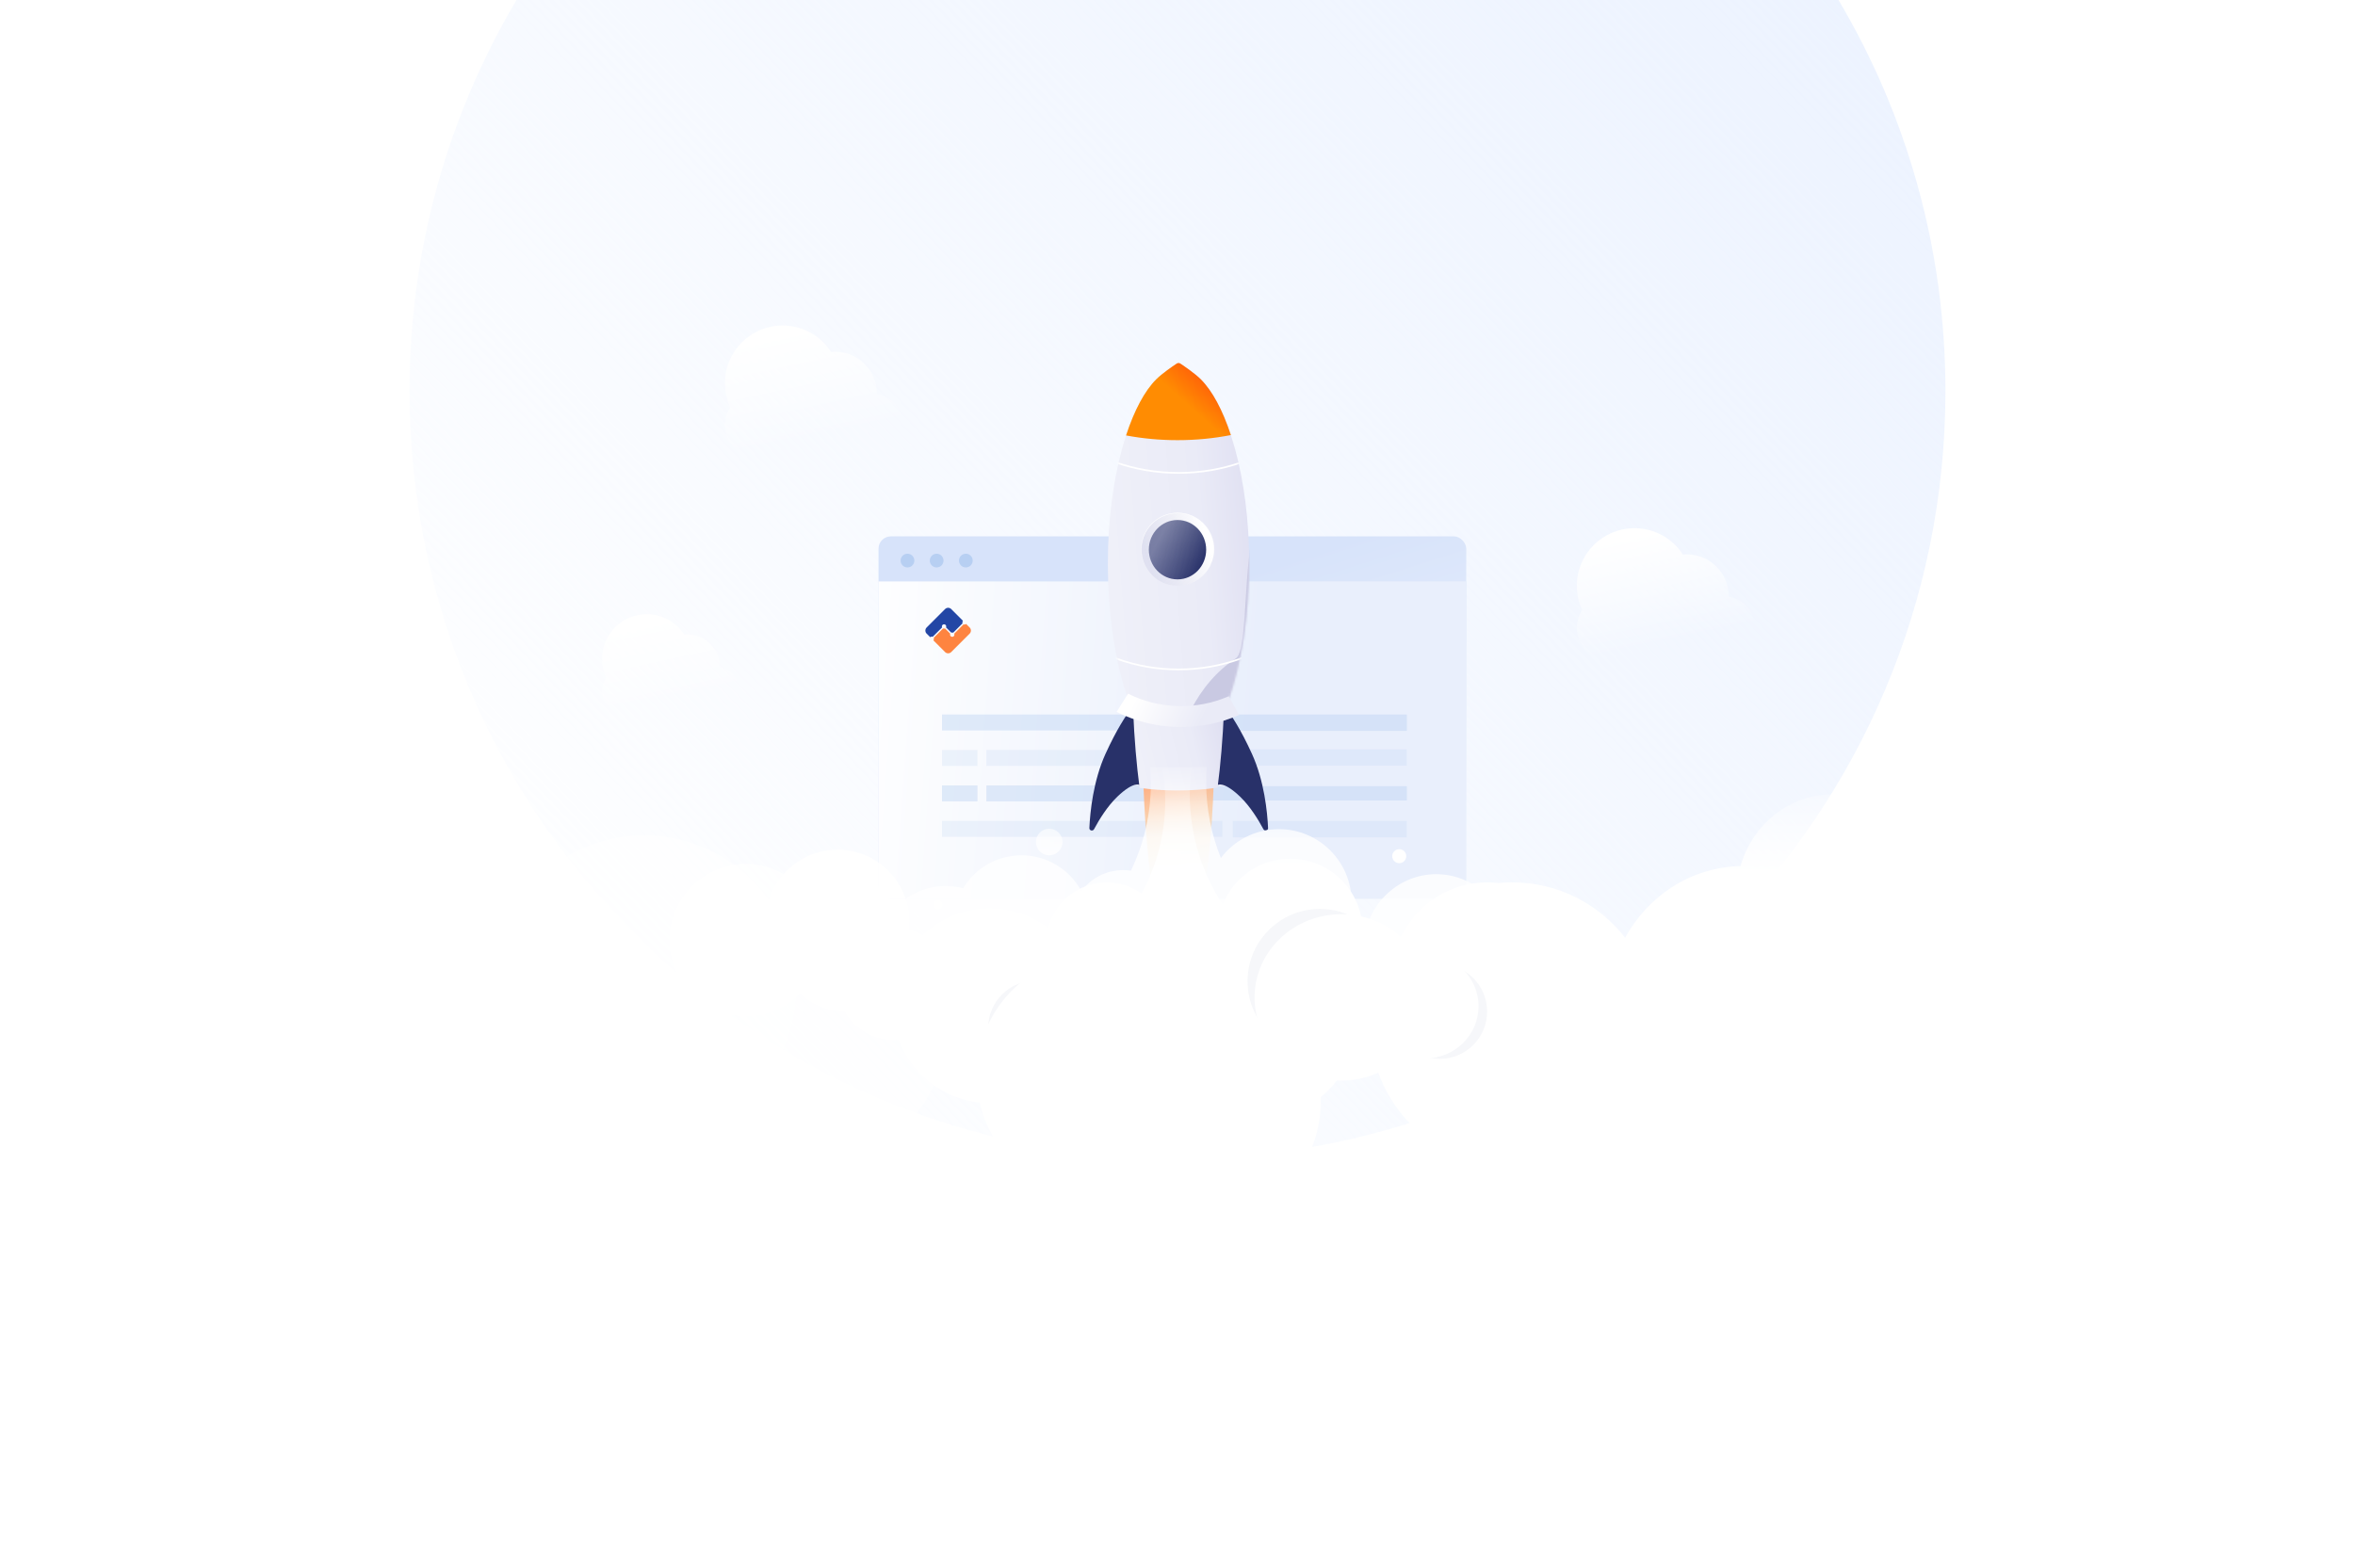 <svg width="1150" height="766" viewBox="0 0 1150 766" fill="none" xmlns="http://www.w3.org/2000/svg">
<rect width="750" height="532" transform="translate(200)" fill="white"/>
<g filter="url(#filter0_f_609_50049)">
<path d="M252.218 0C219.045 55.941 200 121.246 200 191C200 398.107 367.893 566 575 566C782.107 566 950 398.107 950 191C950 121.246 930.955 55.941 897.782 0H252.218Z" fill="url(#paint0_linear_609_50049)"/>
</g>
<path fill-rule="evenodd" clip-rule="evenodd" d="M772.624 298.03C770.94 294.42 770 290.393 770 286.147C770 270.602 782.602 258 798.147 258C808.067 258 816.788 263.131 821.801 270.884C822.437 270.824 823.083 270.794 823.735 270.794C835.041 270.794 844.206 279.959 844.206 291.265C844.206 291.335 844.206 291.406 844.205 291.477C851.467 292.694 857 299.01 857 306.617C857 315.097 850.126 321.97 841.647 321.97H785.353C776.874 321.97 770 315.097 770 306.617C770 303.436 770.967 300.481 772.624 298.03Z" fill="url(#paint1_linear_609_50049)"/>
<path fill-rule="evenodd" clip-rule="evenodd" d="M296.033 331.008C294.728 328.211 294 325.092 294 321.803C294 309.761 303.761 300 315.803 300C323.486 300 330.242 303.975 334.125 309.98C334.618 309.934 335.118 309.911 335.623 309.911C344.38 309.911 351.48 317.01 351.48 325.767C351.48 325.822 351.479 325.877 351.479 325.931C357.104 326.874 361.39 331.766 361.39 337.659C361.39 344.227 356.065 349.552 349.498 349.552H305.892C299.324 349.552 294 344.227 294 337.659C294 335.195 294.749 332.906 296.033 331.008Z" fill="url(#paint2_linear_609_50049)"/>
<path fill-rule="evenodd" clip-rule="evenodd" d="M356.624 199.03C354.94 195.42 354 191.393 354 187.147C354 171.602 366.602 159 382.147 159C392.067 159 400.788 164.131 405.801 171.884C406.437 171.824 407.083 171.794 407.735 171.794C419.041 171.794 428.206 180.959 428.206 192.265C428.206 192.335 428.206 192.406 428.205 192.477C435.467 193.694 441 200.01 441 207.617C441 216.097 434.126 222.97 425.647 222.97H369.353C360.874 222.97 354 216.097 354 207.617C354 204.436 354.967 201.481 356.624 199.03Z" fill="url(#paint3_linear_609_50049)"/>
<rect x="429" y="262" width="287" height="177" rx="6" fill="url(#paint4_linear_609_50049)"/>
<rect x="429" y="284" width="287" height="155" fill="url(#paint5_linear_609_50049)"/>
<g opacity="0.4">
<path fill-rule="evenodd" clip-rule="evenodd" d="M596.877 349H460V356.797H596.877V349ZM602 349H687V357H602V349Z" fill="#B7CFF2"/>
<path opacity="0.5" fill-rule="evenodd" clip-rule="evenodd" d="M596.877 400.979H460V408.775H596.877V400.979ZM602 401H687V409H602V401Z" fill="#B7CFF2"/>
<path opacity="0.5" fill-rule="evenodd" clip-rule="evenodd" d="M602 366H687V374H602V366ZM481.658 366.326H596.877V374.123H481.658V366.326ZM460 366.326H477.326V374.123H460V366.326Z" fill="#B7CFF2"/>
<path fill-rule="evenodd" clip-rule="evenodd" d="M460 383.653H477.326V391.449H460V383.653ZM481.658 383.653H561.358V391.45H481.658V383.653ZM563 384H687V391H563V384Z" fill="#B7CFF2"/>
</g>
<path fill-rule="evenodd" clip-rule="evenodd" d="M455.957 311.543C456.146 311.937 456.077 312.423 455.75 312.75L459 316L461.5 318.5C462.329 319.328 463.672 319.328 464.5 318.5L473.5 309.5C474.329 308.672 474.329 307.328 473.5 306.5L471.75 304.75C471.424 305.077 470.937 305.146 470.543 304.957L465.957 309.543C466.146 309.937 466.077 310.423 465.75 310.75C465.336 311.164 464.664 311.164 464.25 310.75C463.924 310.423 463.854 309.937 464.043 309.543L461.457 306.957C461.169 307.095 460.831 307.095 460.543 306.957L455.957 311.543Z" fill="#FE8440"/>
<path fill-rule="evenodd" clip-rule="evenodd" d="M452.5 309.5C451.672 308.672 451.672 307.328 452.5 306.5L461.5 297.5C462.329 296.672 463.672 296.672 464.5 297.5L467 300L470.25 303.25C469.924 303.577 469.855 304.063 470.043 304.457L465.457 309.043C465.169 308.905 464.831 308.905 464.543 309.043L461.957 306.457C462.146 306.063 462.077 305.577 461.75 305.25C461.336 304.836 460.664 304.836 460.25 305.25C459.924 305.577 459.854 306.063 460.043 306.457L455.457 311.043C455.063 310.854 454.577 310.923 454.25 311.25L452.5 309.5Z" fill="#2346A5"/>
<path fill-rule="evenodd" clip-rule="evenodd" d="M446.494 273.819C446.494 275.67 444.992 277.171 443.141 277.171C441.289 277.171 439.788 275.67 439.788 273.819C439.788 271.967 441.289 270.466 443.141 270.466C444.992 270.466 446.494 271.967 446.494 273.819ZM460.743 273.819C460.743 275.67 459.241 277.171 457.39 277.171C455.538 277.171 454.037 275.67 454.037 273.819C454.037 271.967 455.538 270.466 457.39 270.466C459.241 270.466 460.743 271.967 460.743 273.819ZM471.639 277.171C473.491 277.171 474.992 275.67 474.992 273.819C474.992 271.967 473.491 270.466 471.639 270.466C469.787 270.466 468.286 271.967 468.286 273.819C468.286 275.67 469.787 277.171 471.639 277.171Z" fill="#B7CFF2"/>
<path d="M594.641 383.459C594.641 383.459 597.396 381.317 605.55 389.121C610.52 393.878 614.548 400.534 616.936 405.007C617.541 406.141 619.286 405.741 619.228 404.456C618.874 396.593 617.377 381.456 611.322 368.151C605.971 356.39 601.29 349.327 598.503 345.654C597.529 344.371 595.72 345.035 595.675 346.645L594.641 383.459Z" fill="#283169"/>
<path d="M556.554 383.459C556.554 383.459 553.799 381.317 545.645 389.121C540.675 393.878 536.647 400.534 534.259 405.007C533.654 406.141 531.909 405.741 531.967 404.456C532.321 396.593 533.819 381.456 539.873 368.151C545.224 356.39 549.905 349.327 552.693 345.654C553.666 344.371 555.475 345.035 555.52 346.645L556.554 383.459Z" fill="#283169"/>
<path d="M610 274.817C610 327.385 594.554 370 575.5 370C556.446 370 541 327.385 541 274.817C541 233.611 551.332 198.521 564.611 185.277C567.485 182.411 572.555 178.945 574.604 177.587C575.149 177.225 575.851 177.225 576.396 177.587C578.445 178.945 583.515 182.411 586.389 185.277C599.668 198.521 610 233.611 610 274.817Z" fill="url(#paint6_linear_609_50049)"/>
<mask id="mask0_609_50049" style="mask-type:alpha" maskUnits="userSpaceOnUse" x="541" y="177" width="69" height="194">
<path d="M610 274.817C610 327.385 594.554 370 575.5 370C556.446 370 541 327.385 541 274.817C541 233.612 551.332 198.522 564.611 185.277C567.485 182.411 572.555 178.945 574.604 177.587C575.149 177.226 575.851 177.226 576.396 177.587C578.445 178.945 583.515 182.411 586.389 185.277C599.668 198.522 610 233.612 610 274.817Z" fill="url(#paint7_linear_609_50049)"/>
</mask>
<g mask="url(#mask0_609_50049)">
<g filter="url(#filter1_f_609_50049)">
<path d="M690 383.5C690 422.436 663.809 454 631.5 454C599.191 454 573 422.436 573 383.5C573 356.788 585.327 333.546 603.5 321.585C611.816 316.111 603.5 239.5 625 239.5C666 237 690 344.564 690 383.5Z" fill="#C9C9E2"/>
</g>
<path d="M654 166C654 201.899 618.854 231 575.5 231C532.146 231 497 201.899 497 166" stroke="white" stroke-width="0.838"/>
<path d="M652 262C652 297.899 617.75 327 575.5 327C533.25 327 499 297.899 499 262" stroke="white" stroke-width="0.838"/>
</g>
<path fill-rule="evenodd" clip-rule="evenodd" d="M601.061 212.503C592.805 214.128 584.057 215 575 215C566.287 215 557.859 214.192 549.88 212.685C553.887 200.424 558.984 190.889 564.611 185.277C567.485 182.41 572.556 178.945 574.604 177.586C575.149 177.225 575.851 177.225 576.396 177.586C578.445 178.945 583.515 182.41 586.389 185.277C591.988 190.861 597.064 200.33 601.061 212.503Z" fill="url(#paint8_linear_609_50049)"/>
<circle cx="575.095" cy="268.345" r="17.777" fill="url(#paint9_linear_609_50049)" stroke="url(#paint10_linear_609_50049)" stroke-width="0.25"/>
<ellipse cx="575" cy="268.5" rx="14" ry="14.5" fill="url(#paint11_linear_609_50049)"/>
<path fill-rule="evenodd" clip-rule="evenodd" d="M565.454 449.274C561.824 433.353 559.194 409.053 558.272 380.835C563.665 381.757 569.299 382.363 575.095 382.363C581.195 382.363 587.114 381.692 592.761 380.688C591.847 408.906 589.223 433.218 585.599 449.167C582.172 449.608 578.665 449.836 575.095 449.836C571.825 449.836 568.607 449.645 565.454 449.274Z" fill="url(#paint12_linear_609_50049)"/>
<path fill-rule="evenodd" clip-rule="evenodd" d="M556.484 384.843C554.995 373.559 553.914 360.864 553.344 347.26C560.198 348.351 567.507 349.12 575.096 349.12C582.996 349.12 590.595 348.286 597.691 347.124C597.125 360.729 596.048 373.428 594.562 384.719C588.377 385.641 581.847 386.135 575.096 386.135C568.655 386.135 562.414 385.685 556.484 384.843Z" fill="url(#paint13_linear_609_50049)"/>
<path d="M545.269 347.715C554.341 352.297 564.524 354.831 574.936 355.098C585.348 355.366 595.675 353.357 605.026 349.248L600.005 340.088C592.316 343.468 583.824 345.119 575.262 344.899C566.7 344.68 558.327 342.596 550.867 338.828L545.269 347.715Z" fill="url(#paint14_linear_609_50049)"/>
<g filter="url(#filter2_d_609_50049)">
<path opacity="0.8" fill-rule="evenodd" clip-rule="evenodd" d="M561.694 386.675C561.897 389.257 562 391.866 562 394.5C562 409.828 558.499 424.338 552.253 437.274C551.028 437.094 549.775 437 548.5 437C540.12 437 532.684 441.042 528.036 447.283C522.542 436.884 511.513 429.783 498.802 429.783C486.669 429.783 476.067 436.254 470.35 445.888C467.624 445.167 464.759 444.783 461.802 444.783C443.607 444.783 428.857 459.334 428.857 477.283C428.857 495.232 443.607 509.783 461.802 509.783C473.936 509.783 484.537 503.313 490.254 493.679C492.98 494.399 495.846 494.783 498.802 494.783C508.11 494.783 516.516 490.976 522.507 484.854C526.721 490.553 531.842 495.542 537.655 499.607C537.48 501.193 537.389 502.805 537.389 504.437C537.389 528.6 557.149 548.188 581.525 548.188C605.9 548.188 625.66 528.6 625.66 504.437C625.66 499.398 624.8 494.558 623.219 490.053C623.833 489.38 624.432 488.695 625.018 487.996C644.385 487.72 660 471.933 660 452.5C660 432.894 644.106 417 624.5 417C612.936 417 602.663 422.529 596.182 431.089C591.55 419.634 589 407.115 589 394C589 391.536 589.09 389.094 589.267 386.675H561.694ZM736.857 475.41C736.857 495.519 720.963 511.82 701.357 511.82C681.751 511.82 665.857 495.519 665.857 475.41C665.857 455.301 681.751 439 701.357 439C720.963 439 736.857 455.301 736.857 475.41ZM401.311 471.227C401.311 491.787 384.644 508.454 364.084 508.454C343.524 508.454 326.857 491.787 326.857 471.227C326.857 450.667 343.524 434 364.084 434C384.644 434 401.311 450.667 401.311 471.227Z" fill="url(#paint15_linear_609_50049)"/>
<circle opacity="0.9" cx="540.5" cy="472.5" r="29.5" fill="white"/>
<path fill-rule="evenodd" clip-rule="evenodd" d="M581.804 387.387C581.274 391.516 581 395.726 581 400C581 419.909 586.936 438.43 597.136 453.892C602.268 440.732 615.066 431.407 630.043 431.407C649.543 431.407 665.351 447.215 665.351 466.715C665.351 477.079 660.886 486.399 653.776 492.858C658.176 499.357 660.746 507.197 660.746 515.636C660.746 528.718 654.571 540.357 644.977 547.799C644.992 548.364 645 548.931 645 549.5C645 584.018 617.018 612 582.5 612C547.982 612 520 584.018 520 549.5C520 542.136 521.274 535.07 523.613 528.509C515.21 541.889 500.322 550.783 483.357 550.783C462.965 550.783 445.574 537.934 438.84 519.89C438.022 519.963 437.194 520 436.357 520C426.075 520 417.111 514.358 412.393 506C395.045 505.942 381 491.861 381 474.5C381 457.103 395.103 443 412.5 443C426.861 443 438.978 452.611 442.769 465.752C445.549 466.416 448.164 467.501 450.545 468.938C459.072 460.789 470.63 455.783 483.357 455.783C509.59 455.783 530.857 477.05 530.857 503.283C530.857 508.383 530.053 513.296 528.565 517.9C533.176 510.048 539.453 503.291 546.91 498.116C539.328 494.012 532.744 488.299 527.617 481.435C552.605 464.32 569 435.575 569 403C569 397.702 568.566 392.504 567.732 387.442C570.114 387.15 572.539 386.999 575 386.999C577.301 386.999 579.572 387.131 581.804 387.387ZM917.046 492.286C931.892 484.051 942 467.756 942 449C942 421.938 920.957 400 895 400C873.702 400 855.713 414.769 849.941 435.019C825.746 435.596 804.744 449.583 793.569 470.095C780.86 453.616 760.92 443 738.5 443C736.231 443 733.988 443.109 731.775 443.321C729.975 443.109 728.143 443 726.285 443C708.34 443 692.773 453.181 685.044 468.082C675.025 480.126 669 495.609 669 512.5C669 550.884 700.116 582 738.5 582C764.527 582 787.212 567.694 799.121 546.517C811.293 562.639 830.231 573 851.5 573C888.227 573 918 542.108 918 504C918 500.007 917.673 496.094 917.046 492.286ZM518.857 423.283C518.857 426.873 515.947 429.783 512.357 429.783C508.767 429.783 505.857 426.873 505.857 423.283C505.857 419.693 508.767 416.783 512.357 416.783C515.947 416.783 518.857 419.693 518.857 423.283ZM457.995 456.06C459.176 456.06 460.134 455.103 460.134 453.922C460.134 452.741 459.176 451.783 457.995 451.783C456.814 451.783 455.857 452.741 455.857 453.922C455.857 455.103 456.814 456.06 457.995 456.06Z" fill="url(#paint16_linear_609_50049)"/>
<g opacity="0.2" filter="url(#filter3_f_609_50049)">
<circle cx="703.096" cy="506.096" r="23.096" fill="#D1D5E4"/>
</g>
<ellipse cx="696" cy="503.5" rx="26" ry="25.5" fill="white"/>
<g opacity="0.2" filter="url(#filter4_f_609_50049)">
<circle cx="644.525" cy="491.296" r="35.308" fill="#D1D5E4"/>
</g>
<ellipse cx="654.982" cy="499.187" rx="42.343" ry="40.633" fill="white"/>
<g opacity="0.2" filter="url(#filter5_f_609_50049)">
<circle cx="505.652" cy="514.096" r="23.096" fill="#D1D5E4"/>
</g>
<ellipse cx="534.5" cy="537.5" rx="57.5" ry="58.5" fill="white"/>
<circle cx="683.279" cy="430.205" r="3.422" fill="white"/>
<circle opacity="0.5" cx="409.276" cy="523.276" r="50.276" fill="white"/>
<circle opacity="0.5" cx="314.5" cy="494.5" r="74.5" fill="white"/>
<circle opacity="0.9" cx="409" cy="462" r="35" fill="white"/>
</g>
<defs>
<filter id="filter0_f_609_50049" x="0" y="-200" width="1150" height="966" filterUnits="userSpaceOnUse" color-interpolation-filters="sRGB">
<feFlood flood-opacity="0" result="BackgroundImageFix"/>
<feBlend mode="normal" in="SourceGraphic" in2="BackgroundImageFix" result="shape"/>
<feGaussianBlur stdDeviation="100" result="effect1_foregroundBlur_609_50049"/>
</filter>
<filter id="filter1_f_609_50049" x="543" y="209.458" width="177" height="274.543" filterUnits="userSpaceOnUse" color-interpolation-filters="sRGB">
<feFlood flood-opacity="0" result="BackgroundImageFix"/>
<feBlend mode="normal" in="SourceGraphic" in2="BackgroundImageFix" result="shape"/>
<feGaussianBlur stdDeviation="15" result="effect1_foregroundBlur_609_50049"/>
</filter>
<filter id="filter2_d_609_50049" x="230" y="364.675" width="722" height="247.325" filterUnits="userSpaceOnUse" color-interpolation-filters="sRGB">
<feFlood flood-opacity="0" result="BackgroundImageFix"/>
<feColorMatrix in="SourceAlpha" type="matrix" values="0 0 0 0 0 0 0 0 0 0 0 0 0 0 0 0 0 0 127 0" result="hardAlpha"/>
<feOffset dy="-12"/>
<feGaussianBlur stdDeviation="5"/>
<feComposite in2="hardAlpha" operator="out"/>
<feColorMatrix type="matrix" values="0 0 0 0 0.783 0 0 0 0 0.84 0 0 0 0 0.954 0 0 0 0.05 0"/>
<feBlend mode="normal" in2="BackgroundImageFix" result="effect1_dropShadow_609_50049"/>
<feBlend mode="normal" in="SourceGraphic" in2="effect1_dropShadow_609_50049" result="shape"/>
</filter>
<filter id="filter3_f_609_50049" x="676.93" y="479.93" width="52.333" height="52.333" filterUnits="userSpaceOnUse" color-interpolation-filters="sRGB">
<feFlood flood-opacity="0" result="BackgroundImageFix"/>
<feBlend mode="normal" in="SourceGraphic" in2="BackgroundImageFix" result="shape"/>
<feGaussianBlur stdDeviation="1.535" result="effect1_foregroundBlur_609_50049"/>
</filter>
<filter id="filter4_f_609_50049" x="606.147" y="452.918" width="76.757" height="76.757" filterUnits="userSpaceOnUse" color-interpolation-filters="sRGB">
<feFlood flood-opacity="0" result="BackgroundImageFix"/>
<feBlend mode="normal" in="SourceGraphic" in2="BackgroundImageFix" result="shape"/>
<feGaussianBlur stdDeviation="1.535" result="effect1_foregroundBlur_609_50049"/>
</filter>
<filter id="filter5_f_609_50049" x="479.485" y="487.93" width="52.333" height="52.333" filterUnits="userSpaceOnUse" color-interpolation-filters="sRGB">
<feFlood flood-opacity="0" result="BackgroundImageFix"/>
<feBlend mode="normal" in="SourceGraphic" in2="BackgroundImageFix" result="shape"/>
<feGaussianBlur stdDeviation="1.535" result="effect1_foregroundBlur_609_50049"/>
</filter>
<linearGradient id="paint0_linear_609_50049" x1="914.492" y1="-98.261" x2="243.303" y2="540.885" gradientUnits="userSpaceOnUse">
<stop stop-color="#EBF2FF"/>
<stop offset="1" stop-color="#EBF2FF" stop-opacity="0"/>
</linearGradient>
<linearGradient id="paint1_linear_609_50049" x1="813.5" y1="258" x2="825.015" y2="311.735" gradientUnits="userSpaceOnUse">
<stop stop-color="white"/>
<stop offset="1" stop-color="white" stop-opacity="0"/>
</linearGradient>
<linearGradient id="paint2_linear_609_50049" x1="327.695" y1="300" x2="336.614" y2="341.623" gradientUnits="userSpaceOnUse">
<stop stop-color="white"/>
<stop offset="1" stop-color="white" stop-opacity="0"/>
</linearGradient>
<linearGradient id="paint3_linear_609_50049" x1="397.5" y1="159" x2="409.015" y2="212.735" gradientUnits="userSpaceOnUse">
<stop stop-color="white"/>
<stop offset="1" stop-color="white" stop-opacity="0"/>
</linearGradient>
<linearGradient id="paint4_linear_609_50049" x1="572.99" y1="290.703" x2="649.412" y2="529.918" gradientUnits="userSpaceOnUse">
<stop stop-color="#D7E3FA"/>
<stop offset="1" stop-color="white"/>
</linearGradient>
<linearGradient id="paint5_linear_609_50049" x1="631" y1="385" x2="410.375" y2="368.918" gradientUnits="userSpaceOnUse">
<stop offset="0.089" stop-color="#E9EFFC"/>
<stop offset="1" stop-color="white"/>
</linearGradient>
<linearGradient id="paint6_linear_609_50049" x1="545.739" y1="316.29" x2="616.49" y2="310.815" gradientUnits="userSpaceOnUse">
<stop stop-color="#EFF0F9"/>
<stop offset="0.24" stop-color="#EDEEF8"/>
<stop offset="0.635" stop-color="#EAEBF7"/>
<stop offset="1" stop-color="#E0E0F2"/>
</linearGradient>
<linearGradient id="paint7_linear_609_50049" x1="545.739" y1="316.291" x2="616.49" y2="310.815" gradientUnits="userSpaceOnUse">
<stop stop-color="#EFF0F9"/>
<stop offset="0.24" stop-color="#EDEEF8"/>
<stop offset="0.635" stop-color="#EAEBF7"/>
<stop offset="1" stop-color="#E0E0F2"/>
</linearGradient>
<linearGradient id="paint8_linear_609_50049" x1="635" y1="206.5" x2="609.206" y2="235.353" gradientUnits="userSpaceOnUse">
<stop stop-color="#FF3810"/>
<stop offset="0.779" stop-color="#FF8C02"/>
</linearGradient>
<linearGradient id="paint9_linear_609_50049" x1="588.545" y1="259.939" x2="559.125" y2="269.185" gradientUnits="userSpaceOnUse">
<stop stop-color="white"/>
<stop offset="1" stop-color="#DCDDEE" stop-opacity="0.79"/>
</linearGradient>
<linearGradient id="paint10_linear_609_50049" x1="561" y1="257" x2="569.5" y2="282.5" gradientUnits="userSpaceOnUse">
<stop stop-color="white"/>
<stop offset="1" stop-color="white" stop-opacity="0"/>
</linearGradient>
<linearGradient id="paint11_linear_609_50049" x1="586.068" y1="278.531" x2="564.282" y2="266.996" gradientUnits="userSpaceOnUse">
<stop stop-color="#283169"/>
<stop offset="1" stop-color="#283169" stop-opacity="0.57"/>
</linearGradient>
<linearGradient id="paint12_linear_609_50049" x1="575.515" y1="435.168" x2="564.721" y2="383.355" gradientUnits="userSpaceOnUse">
<stop stop-color="#FFEEA4" stop-opacity="0"/>
<stop offset="1" stop-color="#FFB084"/>
</linearGradient>
<linearGradient id="paint13_linear_609_50049" x1="556.39" y1="375.278" x2="599.522" y2="364.664" gradientUnits="userSpaceOnUse">
<stop stop-color="#EFF0F9"/>
<stop offset="0.24" stop-color="#EDEEF8"/>
<stop offset="0.635" stop-color="#EAEBF7"/>
<stop offset="1" stop-color="#E0E0F2"/>
</linearGradient>
<linearGradient id="paint14_linear_609_50049" x1="585.5" y1="355" x2="555" y2="340" gradientUnits="userSpaceOnUse">
<stop stop-color="#EAEBF7"/>
<stop offset="1" stop-color="white"/>
</linearGradient>
<linearGradient id="paint15_linear_609_50049" x1="579.857" y1="420.5" x2="579.857" y2="378.5" gradientUnits="userSpaceOnUse">
<stop stop-color="white"/>
<stop offset="1" stop-color="white" stop-opacity="0"/>
</linearGradient>
<linearGradient id="paint16_linear_609_50049" x1="574.857" y1="439" x2="574.857" y2="385.5" gradientUnits="userSpaceOnUse">
<stop stop-color="white"/>
<stop offset="1" stop-color="white" stop-opacity="0"/>
</linearGradient>
</defs>
</svg>
